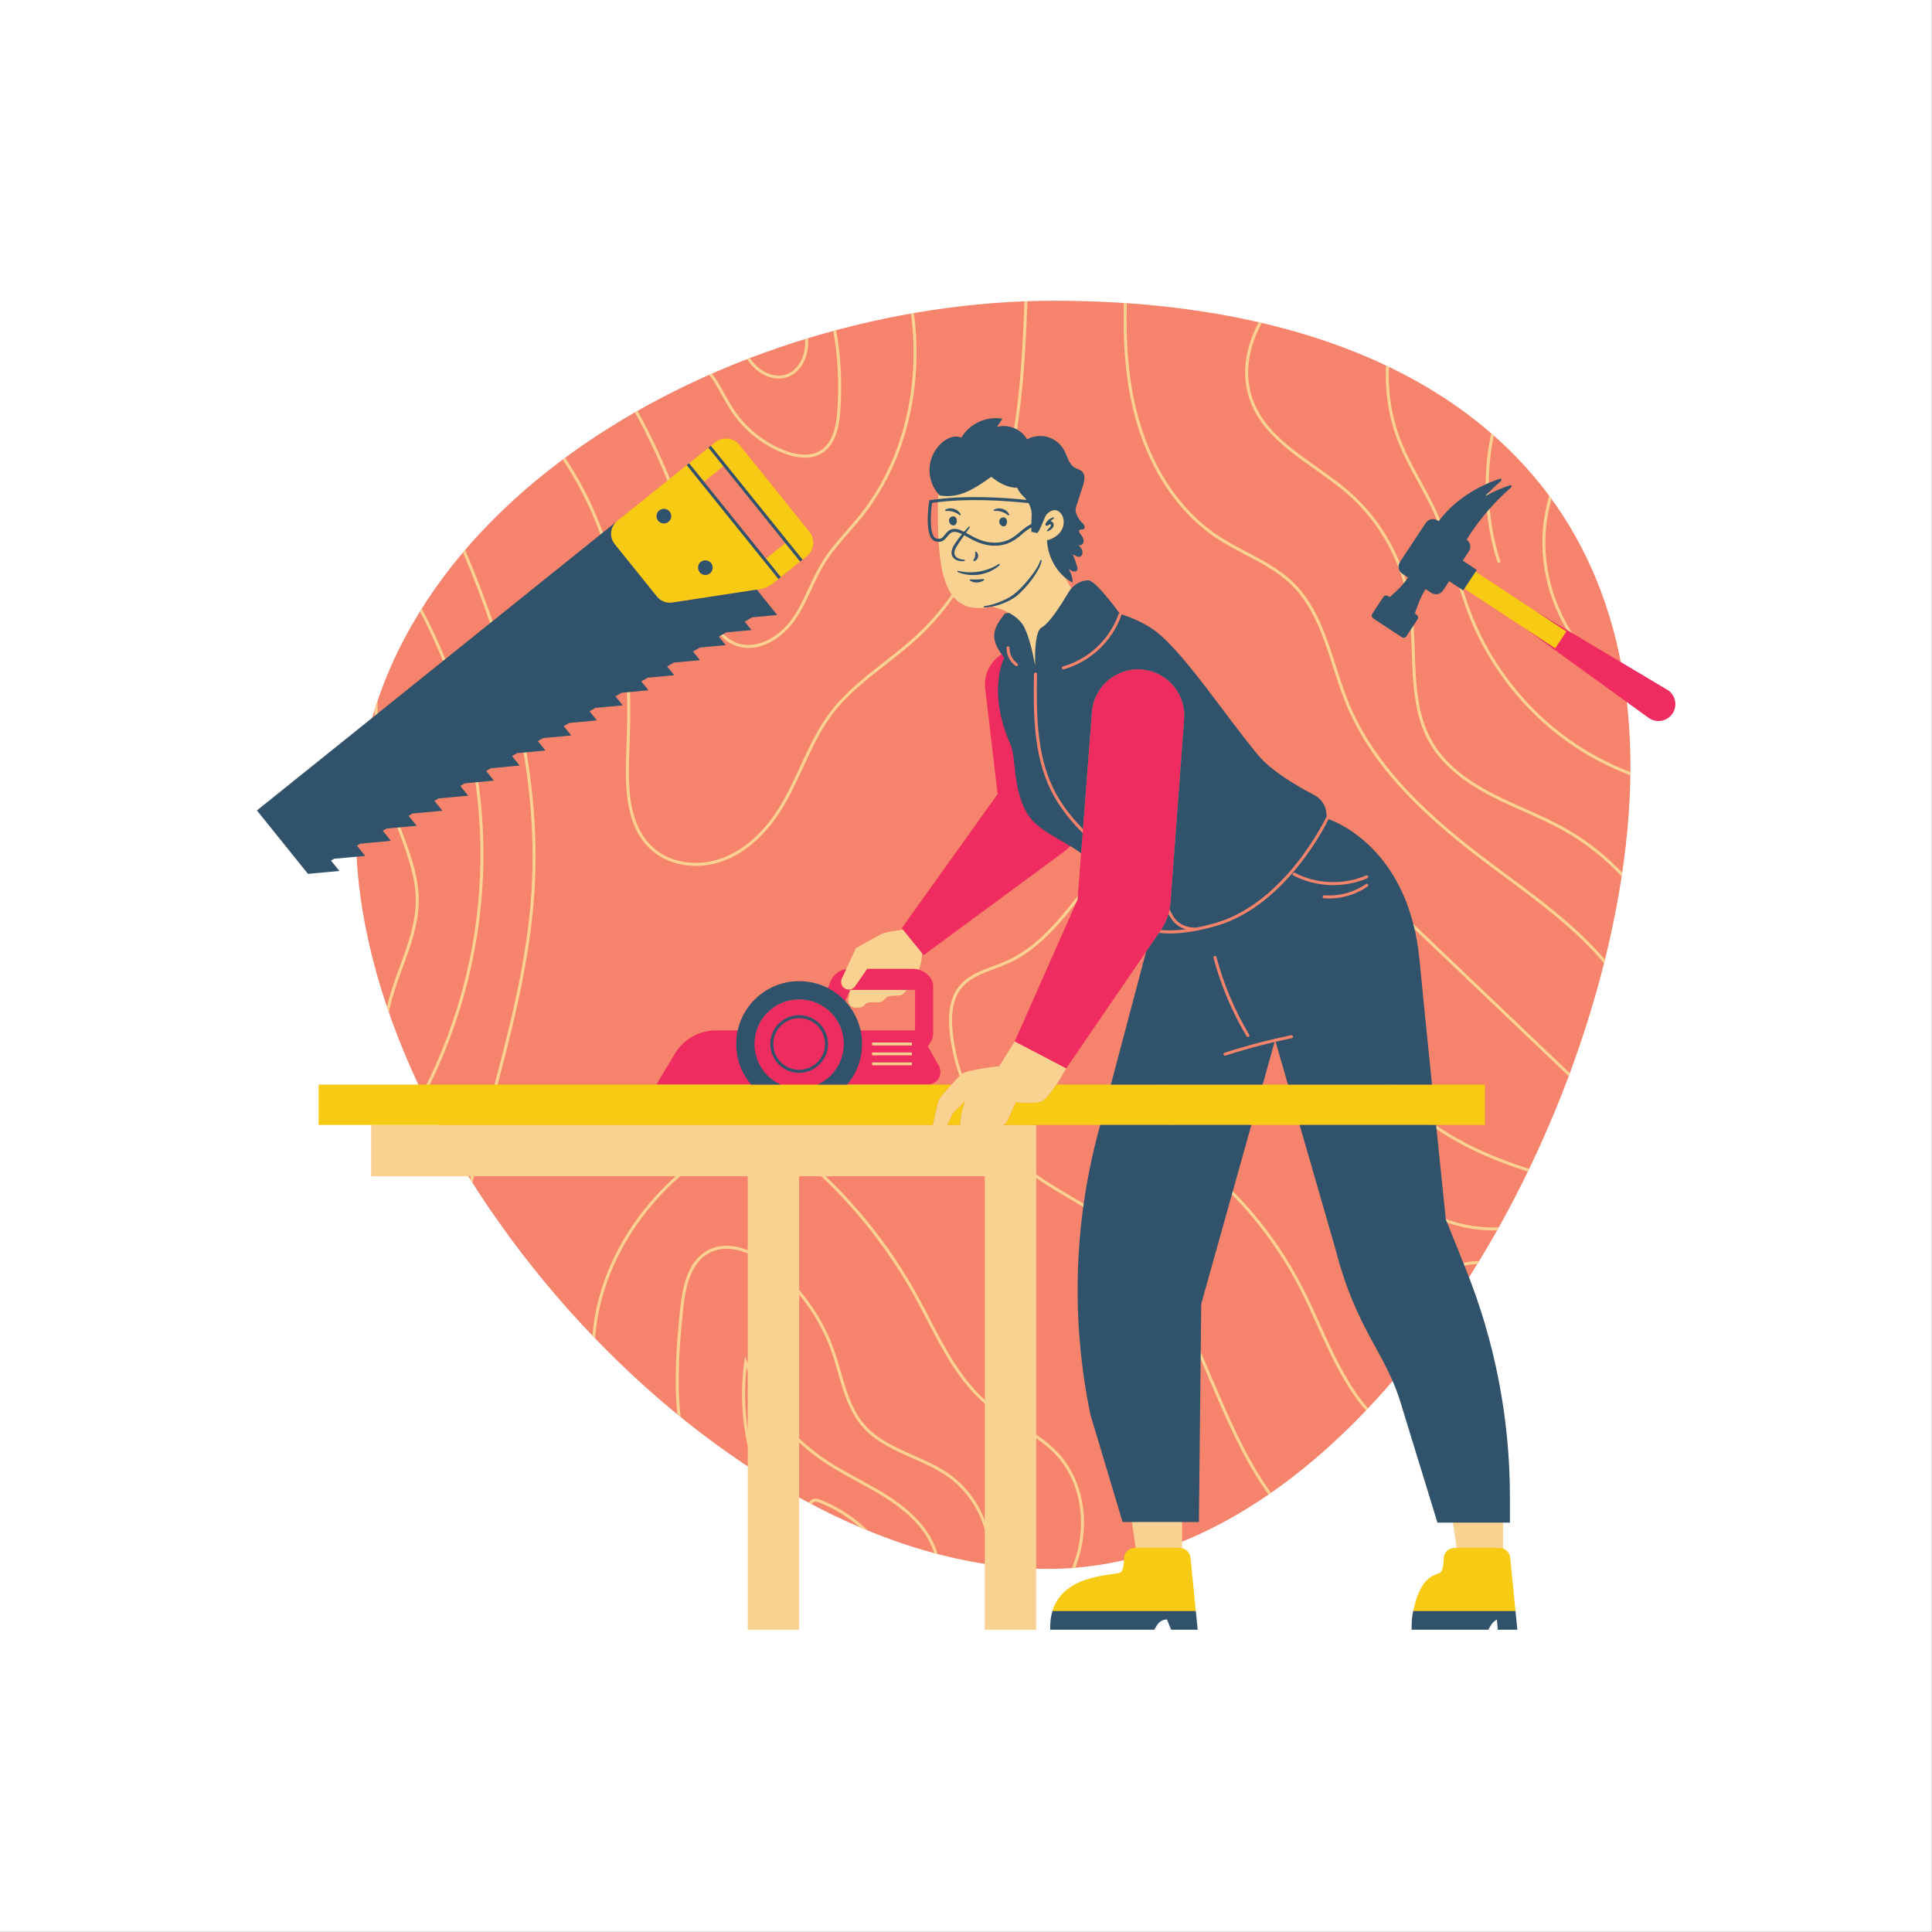 <?xml version="1.0" encoding="UTF-8" standalone="no"?>
<!DOCTYPE svg PUBLIC "-//W3C//DTD SVG 1.1//EN" "http://www.w3.org/Graphics/SVG/1.1/DTD/svg11.dtd">
<svg xmlns="http://www.w3.org/2000/svg" xmlns:xlink="http://www.w3.org/1999/xlink" version="1.1" width="1041.667pt" height="1041.667pt" viewBox="0 0 1041.667 1041.667">
<rect x="0" y="0" width="1041.667" height="1041.667" fill="#333333" stroke="none"/>
<g enable-background="new">
<clipPath id="cp0">
<path transform="matrix(.667,0,0,.667,0,0)" d="M 0 0 L 1562.5 0 L 1562.5 1562.5 L 0 1562.5 Z " fill-rule="evenodd"/>
</clipPath>
<g clip-path="url(#cp0)">
<path transform="matrix(2.083,0,0,2.083,0,0)" d="M 0 0 L 500 0 L 500 500 L 0 500 Z " fill="#ffffff"/>
</g>
<clipPath id="cp1">
<path transform="matrix(.667,0,0,.667,0,0)" d="M 0 0 L 1562.5 0 L 1562.5 1562.5 L 0 1562.5 Z " fill-rule="evenodd"/>
</clipPath>
<g clip-path="url(#cp1)">
<path transform="matrix(2.083,0,0,2.083,0,0)" d="M 0 0 L 500 0 L 500 500 L 0 500 Z " fill="#ffffff"/>
</g>
<clipPath id="cp2">
<path transform="matrix(.667,0,0,.667,0,0)" d="M 207.772 243.223 L 1354.647 243.223 L 1354.647 1318.223 L 207.772 1318.223 Z " fill-rule="evenodd"/>
</clipPath>
<g clip-path="url(#cp2)">
<path transform="matrix(1.624,0,0,1.622,138.522,162.149)" d="M 456.004 154.855 C 456.004 262.812 370.605 421.535 262.652 421.535 C 154.695 421.535 32.875 284.727 32.875 176.77 C 32.875 68.816 156.816 -.004 264.77 -.004 C 372.727 -.004 456.004 46.902 456.004 154.855 " fill="#f6836b"/>
</g>
<clipPath id="cp3">
<path transform="matrix(.667,0,0,.667,0,0)" d="M 297.895 243.223 L 1318.347 243.223 L 1318.347 1318.13 L 297.895 1318.13 Z " fill-rule="evenodd"/>
</clipPath>
<g clip-path="url(#cp3)">
<path transform="matrix(1.624,0,0,1.622,138.522,162.149)" d="M 217.453 253.156 L 204.207 253.156 L 204.207 254.156 L 217.453 254.156 L 217.453 253.156 Z M 217.453 249.859 L 204.207 249.859 L 204.207 250.859 L 217.453 250.859 L 217.453 249.859 Z M 217.453 246.566 L 204.207 246.566 L 204.207 247.566 L 217.453 247.566 L 217.453 246.566 Z M 352.984 340.316 C 351.012 335.953 348.973 331.441 346.723 327.133 C 340.676 315.535 332.934 304.957 323.711 295.684 C 322.188 294.156 320.605 292.641 319.07 291.176 C 315.078 287.355 310.953 283.41 307.633 278.922 C 302.379 271.816 300.094 264.23 301.191 257.555 C 302.395 250.27 307.496 244.492 311.562 240.934 C 315.066 237.867 318.926 235.387 322.941 233.574 C 322.809 233.27 322.672 232.965 322.539 232.66 C 318.43 234.512 314.48 237.047 310.902 240.18 C 306.715 243.848 301.457 249.812 300.207 257.391 C 299.062 264.336 301.414 272.191 306.828 279.516 C 310.199 284.074 314.359 288.051 318.379 291.898 C 319.906 293.359 321.488 294.871 323 296.391 C 332.152 305.59 339.836 316.09 345.836 327.594 C 348.07 331.879 350.105 336.379 352.074 340.73 C 355.879 349.141 359.812 357.844 365.375 365.406 C 366.23 366.57 367.176 367.742 368.199 368.902 C 368.43 368.66 368.66 368.418 368.891 368.172 C 367.91 367.059 367.004 365.934 366.184 364.816 C 360.68 357.332 356.77 348.684 352.984 340.316 Z M 374.016 257.07 C 372.496 254.906 371.086 252.586 369.723 250.344 C 366.805 245.539 363.785 240.57 359.5 236.781 C 353.129 231.145 343.852 228.348 334.684 229.305 C 330.922 229.695 327.129 230.707 323.457 232.262 C 323.59 232.566 323.727 232.871 323.859 233.176 C 327.438 231.66 331.129 230.68 334.789 230.297 C 343.68 229.371 352.672 232.074 358.836 237.527 C 363.008 241.219 365.988 246.121 368.867 250.859 C 370.238 253.117 371.656 255.453 373.195 257.645 C 379.992 267.336 389.926 275.469 402.715 281.824 C 408.965 284.934 415.453 287.395 421.945 289.484 C 422.094 289.184 422.238 288.879 422.383 288.574 C 415.891 286.488 409.402 284.031 403.16 280.93 C 390.523 274.648 380.715 266.621 374.016 257.07 Z M 219.805 222.379 C 220.426 220.684 220.828 218.809 220.785 216.82 L 219.441 215.16 C 219.441 215.156 219.453 215.152 219.453 215.152 L 214.551 209.098 C 214.551 209.098 208.992 209.684 207.496 210.434 C 206 211.18 198.859 215.211 198.859 215.211 L 194.164 225.352 C 193.578 226.621 194.113 228.133 195.379 228.746 C 196.012 229.059 196.719 229.074 197.348 228.855 C 197.363 228.852 197.379 228.844 197.395 228.84 C 197.531 228.785 197.66 228.727 197.789 228.652 C 197.816 228.637 197.844 228.621 197.871 228.605 C 197.984 228.531 198.094 228.453 198.191 228.363 C 198.223 228.336 198.254 228.312 198.285 228.285 C 198.406 228.172 198.52 228.043 198.617 227.902 C 198.617 227.898 198.621 227.898 198.621 227.895 L 202.629 222.098 L 217.875 222.098 C 218.547 222.098 219.191 222.195 219.805 222.379 Z M 208.41 232.199 L 208.473 232.117 C 208.879 231.535 209.531 231.168 210.238 231.125 L 213.215 230.945 C 213.801 230.91 214.348 230.66 214.754 230.238 C 215.039 229.941 215.406 229.539 215.812 229.059 L 197.008 229.059 L 196.781 229.551 L 196.391 232.34 C 196.191 233.742 197.281 234.992 198.699 234.992 L 199.875 234.992 C 200.594 234.992 201.273 234.66 201.715 234.094 C 202.156 233.527 202.836 233.195 203.559 233.195 L 206.504 233.195 C 207.262 233.195 207.977 232.824 208.41 232.199 Z M 367.918 192.25 C 367.566 192.391 367.211 192.527 366.852 192.652 C 367.316 193.059 367.785 193.465 368.246 193.871 C 368.465 193.77 368.727 193.828 368.867 194.031 C 368.961 194.164 368.969 194.324 368.922 194.469 C 372.965 198.062 376.875 201.789 380.738 205.48 L 435.512 257.762 C 435.637 257.422 435.766 257.082 435.891 256.742 L 381.43 204.758 C 377.027 200.555 372.566 196.301 367.918 192.25 Z M 367.062 191.516 C 362.145 187.281 357.004 183.293 351.488 179.859 C 351.309 180.137 351.133 180.414 350.945 180.699 C 356.254 184.004 361.215 187.828 365.969 191.895 C 366.336 191.773 366.703 191.648 367.062 191.516 Z M 241.645 291.035 L 188.84 291.035 C 200.965 302.66 211.211 316.004 219.32 330.742 C 220.723 333.289 222.094 335.934 223.422 338.496 C 228.418 348.137 233.586 358.082 241.645 365.277 L 241.645 291.035 Z M 241.645 366.605 C 233.066 359.242 227.711 348.938 222.535 338.953 C 221.211 336.402 219.84 333.762 218.445 331.223 C 210.211 316.262 199.738 302.766 187.348 291.035 L 180.02 291.035 L 180.02 328.812 C 185.129 334.773 189.164 341.695 191.723 349.059 C 192.512 351.32 193.188 353.684 193.844 355.973 C 195.648 362.266 197.516 368.77 201.797 373.664 C 206.012 378.484 211.801 381.055 217.934 383.777 C 222.137 385.645 226.48 387.57 230.227 390.285 C 235.391 394.031 239.383 399.383 241.645 405.363 L 241.645 366.605 Z M 229.238 273.973 L 233.422 273.973 L 233.84 270.16 L 234.652 267.293 L 234.973 266.16 L 234.215 266.922 L 231.172 269.961 L 229.238 273.973 Z M 162.953 355.715 C 162.82 355.41 162.68 355.109 162.547 354.805 C 161.781 361.637 161.938 368.539 162.953 375.312 L 162.953 355.715 Z M 335.426 394.492 C 335.836 395.094 336.266 395.672 336.688 396.258 C 336.414 396.445 336.141 396.637 335.863 396.824 C 335.441 396.238 335.012 395.66 334.602 395.059 C 327.098 384.102 321.789 371.664 316.66 359.637 C 315.121 356.035 313.531 352.309 311.906 348.684 C 305.43 334.211 296.902 317.941 282.805 306.977 C 278.582 303.695 273.875 300.926 269.324 298.242 C 265.781 296.156 262.148 293.996 258.707 291.594 L 258.707 376.879 C 261.504 378.797 264.176 380.906 266.441 383.457 C 273.117 390.957 275.941 402.016 273.988 413.039 C 273.508 415.762 272.742 418.473 271.719 421.152 C 271.352 421.184 270.984 421.215 270.613 421.242 C 271.703 418.477 272.508 415.676 273.008 412.867 C 274.902 402.141 272.172 391.395 265.695 384.121 C 263.648 381.82 261.242 379.875 258.707 378.098 L 258.707 441.762 L 241.645 441.762 L 241.645 408.578 C 239.746 401.637 235.461 395.312 229.641 391.098 C 225.977 388.441 221.684 386.535 217.527 384.691 C 211.566 382.047 205.402 379.309 201.043 374.324 C 196.613 369.258 194.719 362.645 192.883 356.25 C 192.23 353.977 191.559 351.621 190.777 349.387 C 188.391 342.504 184.691 336.012 180.02 330.352 L 180.02 378.156 C 182.859 380.836 185.914 383.289 189.164 385.449 C 192.57 387.711 196.23 389.703 199.77 391.633 C 202.395 393.062 205.105 394.539 207.707 396.121 C 215.273 400.723 220.27 405.355 223.438 410.699 C 224.562 412.598 225.41 414.582 225.992 416.594 C 225.617 416.492 225.242 416.387 224.867 416.285 C 224.312 414.559 223.551 412.848 222.578 411.207 C 219.496 406.012 214.605 401.488 207.188 396.977 C 204.609 395.406 201.906 393.934 199.293 392.512 C 195.734 390.57 192.051 388.566 188.609 386.281 C 185.574 384.266 182.703 381.996 180.02 379.527 L 180.02 441.762 L 162.953 441.762 L 162.953 380.812 C 160.938 371.637 160.512 362.117 161.797 352.77 L 162.059 350.863 L 162.758 352.656 C 162.82 352.816 162.891 352.977 162.953 353.137 L 162.953 316.672 C 159.004 315.059 154.258 314.258 150 316.617 C 143.863 320.027 142.246 328.078 141.477 335.504 C 140.328 346.59 139.422 358.445 140.574 370.059 C 140.609 370.406 140.664 370.738 140.703 371.082 C 140.328 370.777 139.953 370.477 139.582 370.168 C 139.582 370.164 139.578 370.16 139.578 370.156 C 138.418 358.457 139.328 346.539 140.484 335.402 C 141.281 327.719 142.977 319.375 149.516 315.746 C 153.965 313.273 158.855 314.004 162.953 315.602 L 162.953 291.035 L 140.508 291.035 C 127.836 302.18 118.746 316.266 114.582 331.508 C 113.371 335.93 112.625 340.43 112.281 344.93 C 111.973 344.613 111.664 344.301 111.359 343.98 C 111.734 339.707 112.469 335.441 113.617 331.242 C 117.742 316.156 126.621 302.184 138.996 291.035 L 72.059 291.035 C 71.891 291.746 71.715 292.453 71.547 293.164 C 71.297 292.77 71.039 292.379 70.793 291.984 C 70.867 291.668 70.949 291.352 71.023 291.035 L 37.906 291.035 L 37.906 273.973 L 75.328 273.973 C 76.031 271.289 76.734 268.621 77.438 265.977 C 83.418 243.477 89.602 220.215 91.133 196.668 C 93.77 156.102 82.355 116.66 68.414 83.668 C 68.656 83.383 68.902 83.102 69.145 82.82 C 83.223 116.016 94.793 155.789 92.133 196.734 C 90.594 220.375 84.398 243.688 78.406 266.234 C 77.723 268.793 77.043 271.379 76.359 273.973 L 224.375 273.973 C 224.414 273.785 224.453 273.598 224.496 273.41 C 224.508 273.363 224.516 273.316 224.527 273.27 C 224.562 273.109 224.598 272.949 224.633 272.785 C 224.66 272.656 224.688 272.527 224.719 272.398 C 224.746 272.273 224.773 272.148 224.801 272.02 C 224.855 271.766 224.914 271.512 224.969 271.258 C 224.977 271.223 224.984 271.184 224.992 271.148 C 225.047 270.914 225.098 270.684 225.148 270.453 C 225.164 270.395 225.176 270.336 225.191 270.277 C 225.238 270.062 225.289 269.848 225.336 269.637 C 225.348 269.586 225.359 269.535 225.371 269.484 C 225.43 269.23 225.484 268.984 225.543 268.746 C 225.551 268.719 225.555 268.691 225.562 268.664 C 225.609 268.457 225.656 268.262 225.703 268.07 C 225.719 268.012 225.73 267.953 225.746 267.895 C 225.785 267.727 225.824 267.566 225.863 267.414 C 225.875 267.367 225.887 267.32 225.898 267.277 C 225.945 267.086 225.992 266.902 226.035 266.734 C 226.039 266.723 226.043 266.715 226.047 266.699 C 226.086 266.551 226.121 266.414 226.156 266.293 C 226.168 266.254 226.18 266.223 226.188 266.188 C 226.215 266.094 226.242 266.008 226.266 265.934 C 226.273 265.906 226.281 265.875 226.293 265.848 C 226.32 265.758 226.352 265.68 226.371 265.629 C 226.375 265.629 226.375 265.625 226.375 265.625 C 226.41 265.543 226.473 265.438 226.551 265.316 C 226.578 265.273 226.613 265.227 226.645 265.18 C 226.707 265.09 226.773 264.996 226.852 264.891 C 226.895 264.828 226.945 264.766 226.992 264.699 C 227.074 264.594 227.164 264.48 227.258 264.359 C 227.312 264.289 227.367 264.223 227.426 264.148 C 227.535 264.016 227.648 263.875 227.77 263.73 C 227.824 263.664 227.879 263.602 227.934 263.535 C 228.086 263.352 228.246 263.16 228.414 262.969 C 228.441 262.934 228.469 262.902 228.496 262.871 C 229.129 262.137 229.84 261.348 230.539 260.578 C 230.547 260.574 230.551 260.566 230.559 260.559 C 230.574 260.539 230.594 260.523 230.609 260.504 C 231.227 259.832 231.828 259.188 232.371 258.625 C 232.43 258.566 232.488 258.504 232.547 258.445 C 232.633 258.355 232.715 258.27 232.797 258.188 C 232.875 258.105 232.949 258.031 233.023 257.953 C 233.09 257.891 233.152 257.824 233.215 257.766 C 233.227 257.75 233.242 257.734 233.258 257.719 C 231.688 253.164 230.59 248.461 230.055 243.699 C 229.254 236.641 230.25 231.473 233.102 227.898 C 235.949 224.324 240.328 222.695 244.566 221.117 C 245.984 220.59 247.453 220.047 248.828 219.438 C 259.27 214.816 266.586 205.441 273.66 196.379 C 280.258 187.922 287.082 179.18 296.508 174.062 C 309.469 167.027 326.973 167.516 343.332 175.363 C 345.848 176.57 348.273 177.91 350.637 179.344 C 350.461 179.621 350.281 179.898 350.094 180.188 C 347.766 178.773 345.375 177.453 342.902 176.266 C 326.828 168.555 309.664 168.059 296.984 174.941 C 287.742 179.957 280.984 188.617 274.449 196.992 C 267.297 206.152 259.902 215.629 249.234 220.352 C 247.832 220.973 246.348 221.523 244.914 222.059 C 240.805 223.586 236.559 225.168 233.883 228.523 C 231.207 231.879 230.277 236.805 231.047 243.586 C 231.562 248.129 232.586 252.625 234.055 256.98 C 236.07 255.566 246.441 254.426 246.441 254.426 L 250.145 248.508 L 251.59 246.199 L 268.707 255.16 C 268.707 255.16 266.863 258.496 264.785 261.516 C 264.781 261.523 264.777 261.531 264.773 261.535 C 264.559 261.848 264.344 262.152 264.129 262.453 C 264.117 262.469 264.105 262.48 264.098 262.496 C 263.887 262.785 263.672 263.07 263.465 263.344 C 263.449 263.363 263.434 263.383 263.418 263.402 C 263.211 263.668 263.004 263.926 262.801 264.168 C 262.785 264.188 262.77 264.207 262.754 264.227 C 262.551 264.465 262.352 264.691 262.156 264.898 C 262.141 264.914 262.125 264.93 262.109 264.945 C 261.914 265.148 261.723 265.34 261.539 265.504 C 261.527 265.512 261.516 265.52 261.504 265.531 C 261.316 265.695 261.137 265.84 260.965 265.953 C 260.957 265.961 260.949 265.961 260.941 265.969 C 260.77 266.082 260.598 266.172 260.441 266.227 C 259.441 266.578 258 266.691 256.59 266.699 C 254.238 266.715 251.973 266.426 251.973 266.426 L 248.957 272.992 C 248.926 273.062 248.871 273.121 248.832 273.188 C 248.785 273.258 248.75 273.336 248.695 273.398 C 248.68 273.414 248.66 273.426 248.645 273.441 C 248.551 273.539 248.449 273.633 248.336 273.707 C 248.32 273.715 248.305 273.719 248.293 273.727 C 248.172 273.801 248.043 273.863 247.906 273.902 C 247.879 273.91 247.848 273.91 247.82 273.914 C 247.695 273.945 247.566 273.973 247.43 273.973 L 258.707 273.973 L 258.707 290.367 C 262.285 292.91 266.105 295.188 269.832 297.383 C 274.41 300.078 279.145 302.867 283.418 306.188 C 297.691 317.285 306.289 333.691 312.82 348.273 C 314.449 351.906 316.039 355.637 317.578 359.246 C 322.691 371.227 327.977 383.617 335.426 394.492 Z M 291.898 415.52 L 307.164 415.52 L 307.164 400.559 L 290.301 404.762 L 291.898 415.52 Z M 398.457 415.52 L 413.723 415.52 L 413.723 400.559 L 396.855 404.762 L 398.457 415.52 Z M 412.898 86.898 C 408.508 73.41 407.801 58.742 410.633 44.824 C 410.348 44.57 410.062 44.316 409.773 44.066 C 406.773 58.32 407.445 73.379 411.949 87.207 L 412.898 86.898 Z M 122.699 148.285 C 122.23 160.008 121.648 174.59 131.262 182.844 C 135.105 186.141 140.262 187.859 145.672 187.859 C 148.887 187.859 152.191 187.254 155.363 186.012 C 164.297 182.512 170.402 175.078 173.949 169.457 C 176.812 164.918 179.102 159.961 181.312 155.16 C 184.137 149.035 187.055 142.703 191.18 137.281 C 196.039 130.891 202.52 125.824 208.785 120.926 C 212.449 118.059 216.238 115.098 219.688 111.887 C 223.914 107.953 227.797 103.469 231.32 98.5 C 232.895 100.379 234.941 101.625 237.605 101.992 C 239.789 102.297 241.938 102.152 244.004 101.652 C 244.855 101.844 246.805 102.344 248.867 103.332 C 251.094 104.398 258.656 124.395 258.852 123.797 C 260.961 117.309 273.949 101.289 270.328 95.434 C 267.219 90.398 263.961 84.465 263.426 79.258 C 265.605 78.41 267.238 76.742 267.734 74.777 C 268.238 72.781 268.184 70.559 266.125 69.797 C 269.02 62.457 270.699 56.016 262.949 54.414 C 258.715 53.539 255.441 53.047 250.59 52.281 C 254.211 35.133 255.203 17.48 255.809 .164 C 255.473 .176 255.141 .18 254.805 .191 C 254.203 17.465 253.211 35.059 249.602 52.121 C 248.09 51.883 246.43 51.617 244.539 51.305 C 234.875 49.703 226.066 57.141 226.062 66.938 C 226.059 78.422 226.066 91.133 230.684 97.676 C 227.152 102.684 223.254 107.203 219.008 111.152 C 215.586 114.336 211.816 117.285 208.168 120.137 C 201.852 125.074 195.32 130.184 190.383 136.676 C 186.195 142.184 183.25 148.57 180.402 154.742 C 178.207 159.512 175.934 164.441 173.102 168.926 C 169.637 174.418 163.68 181.68 154.996 185.078 C 146.824 188.281 137.766 187.105 131.914 182.082 C 122.664 174.145 123.238 159.828 123.699 148.328 C 124.738 122.281 122.566 101.527 116.863 83.016 C 113.383 71.723 108.434 61.312 102.309 52.223 C 102.039 52.422 101.773 52.621 101.504 52.82 C 107.562 61.82 112.461 72.125 115.906 83.309 C 121.578 101.711 123.734 122.359 122.699 148.285 Z M 453.766 125.551 C 453.707 125.199 453.645 124.855 453.586 124.512 C 447.379 123.254 442.301 117.789 440.594 115.754 C 432.156 105.672 427.484 92.352 427.777 79.207 C 427.879 74.711 428.574 70.223 429.781 65.871 C 429.531 65.527 429.289 65.176 429.035 64.836 C 427.664 69.504 426.887 74.34 426.777 79.184 C 426.48 92.566 431.234 106.129 439.828 116.395 C 441.633 118.551 447.066 124.367 453.766 125.551 Z M 435.898 145.969 C 421.637 135.875 410.191 121.391 403.664 105.184 C 401.59 100.023 399.953 94.586 398.367 89.328 C 396.461 82.977 394.48 76.41 391.707 70.254 C 390.105 66.695 388.211 63.219 386.379 59.855 C 384.027 55.535 381.59 51.066 379.777 46.426 C 376.75 38.668 375.449 30.301 375.859 22.016 C 375.531 21.855 375.203 21.703 374.875 21.551 C 374.395 30.109 375.715 38.77 378.848 46.785 C 380.684 51.488 383.133 55.984 385.504 60.336 C 387.324 63.684 389.211 67.145 390.797 70.664 C 393.543 76.762 395.512 83.297 397.41 89.617 C 399 94.895 400.645 100.352 402.738 105.559 C 409.336 121.941 420.906 136.582 435.32 146.785 C 441.672 151.277 448.652 154.965 455.98 157.746 C 455.988 157.391 455.988 157.035 455.992 156.684 C 448.867 153.941 442.082 150.344 435.898 145.969 Z M 415.211 191.004 C 413.09 189.426 410.969 187.852 408.867 186.266 C 391.156 172.902 371.809 156.227 362.578 133.863 C 360.926 129.859 359.555 125.586 358.227 121.449 C 355.016 111.441 351.695 101.09 344.129 93.695 C 339.668 89.336 334.066 86.383 328.652 83.523 C 325.434 81.824 322.105 80.07 319.059 78.039 C 305.906 69.277 296.23 54.234 291.82 35.676 C 289.078 24.141 288.492 12.348 288.809 .812 C 288.477 .789 288.141 .77 287.809 .75 C 287.488 12.371 288.078 24.258 290.848 35.906 C 295.316 54.711 305.141 69.973 318.504 78.871 C 321.594 80.93 324.945 82.695 328.184 84.406 C 333.535 87.23 339.07 90.152 343.426 94.41 C 350.816 101.633 354.102 111.863 357.273 121.754 C 358.609 125.91 359.984 130.203 361.652 134.242 C 370.977 156.832 390.445 173.617 408.266 187.062 C 410.367 188.652 412.492 190.227 414.617 191.805 C 426.109 200.34 437.973 209.16 447.242 220.227 C 447.344 219.824 447.441 219.426 447.543 219.023 C 438.27 208.129 426.559 199.43 415.211 191.004 Z M 157.66 36.961 C 161.746 43.012 167.727 47.84 174.5 50.555 C 176.605 51.402 179.242 52.16 181.898 52.16 C 183.828 52.16 185.766 51.762 187.52 50.699 C 192.352 47.77 193.355 41.32 193.691 36.727 C 194.352 27.664 193.887 18.645 192.32 9.777 C 191.996 9.863 191.676 9.957 191.352 10.047 C 192.891 18.801 193.344 27.703 192.695 36.656 C 192.375 41.027 191.438 47.152 187 49.844 C 183.188 52.156 178.297 51.004 174.871 49.629 C 168.281 46.984 162.465 42.285 158.492 36.402 C 157.316 34.66 156.266 32.766 155.246 30.938 C 153.98 28.66 152.684 26.336 151.109 24.219 C 150.793 24.355 150.48 24.492 150.164 24.633 C 151.766 26.75 153.09 29.109 154.371 31.422 C 155.398 33.27 156.461 35.184 157.66 36.961 Z M 434.629 175.473 C 430.195 172.961 425.477 170.852 420.91 168.812 C 417.422 167.258 413.812 165.648 410.371 163.871 C 400.773 158.922 394.238 153.352 390.395 146.848 C 385.117 137.926 384.762 127.164 384.418 116.758 C 384.238 111.367 384.055 105.797 383.203 100.473 C 380.949 86.367 373.484 72.891 362.727 63.492 C 359.34 60.535 355.523 57.832 351.832 55.219 C 343.266 49.152 334.406 42.879 330.762 33.188 C 327.5 24.504 329.316 15.289 333.605 7.383 C 333.273 7.305 332.938 7.223 332.605 7.148 C 328.285 15.234 326.484 24.645 329.828 33.539 C 333.578 43.516 342.562 49.879 351.254 56.035 C 354.926 58.637 358.723 61.324 362.07 64.246 C 372.652 73.492 379.996 86.754 382.219 100.629 C 383.059 105.891 383.242 111.43 383.418 116.789 C 383.766 127.32 384.125 138.215 389.531 147.355 C 393.477 154.027 400.145 159.723 409.91 164.762 C 413.379 166.551 417 168.164 420.504 169.727 C 425.047 171.758 429.746 173.852 434.137 176.344 C 441.195 180.348 447.594 185.441 453.09 191.383 C 453.152 190.965 453.215 190.547 453.273 190.125 C 447.836 184.359 441.551 179.398 434.629 175.473 Z M 147.133 95.156 C 147.914 98.797 148.719 102.559 150.34 105.988 C 152.41 110.387 155.582 113.508 159.262 114.777 C 160.57 115.227 161.895 115.434 163.211 115.434 C 169.18 115.434 174.984 111.199 178.359 106.496 C 180.73 103.191 182.469 99.453 184.148 95.836 C 185.473 92.98 186.848 90.027 188.52 87.324 C 190.809 83.617 193.738 80.262 196.57 77.012 C 198.098 75.258 199.676 73.445 201.148 71.594 C 214.672 54.539 220.977 30.953 218.453 6.875 C 218.359 5.949 218.246 5.023 218.129 4.098 C 217.797 4.152 217.469 4.215 217.141 4.273 C 217.258 5.176 217.367 6.078 217.461 6.98 C 219.957 30.801 213.727 54.121 200.363 70.973 C 198.906 72.809 197.336 74.609 195.816 76.352 C 192.957 79.633 190 83.023 187.668 86.801 C 185.965 89.555 184.578 92.531 183.238 95.414 C 181.578 98.988 179.863 102.684 177.547 105.914 C 173.637 111.359 166.348 116.16 159.59 113.828 C 154.969 112.238 152.379 107.965 151.242 105.562 C 149.676 102.234 148.879 98.531 148.109 94.945 L 147.844 93.715 C 143.539 73.91 136.211 54.484 126.363 36.609 C 126.074 36.773 125.781 36.938 125.492 37.102 C 135.289 54.891 142.586 74.223 146.867 93.926 L 147.133 95.156 Z M 47.254 176.859 C 49.957 184.141 52.754 191.668 52.73 199.438 C 52.707 206.973 50.023 214.281 47.43 221.348 C 45.836 225.695 44.215 230.145 43.172 234.703 C 43.379 235.309 43.598 235.914 43.809 236.52 C 44.793 231.465 46.598 226.52 48.371 221.691 C 50.992 214.543 53.707 207.152 53.73 199.441 C 53.754 191.488 50.926 183.875 48.191 176.512 C 47.41 174.406 46.602 172.23 45.875 170.086 C 41.859 158.219 39.922 145.586 40.062 132.992 C 39.719 134.008 39.398 135.031 39.078 136.055 C 39.258 147.738 41.203 159.398 44.926 170.406 C 45.656 172.562 46.469 174.746 47.254 176.859 Z M 358.383 278.148 C 360.852 277.984 362.785 280.242 364.543 282.566 C 372.094 292.555 380.621 299.859 389.879 304.277 C 396.957 307.656 404.531 309.25 411.75 309.008 C 411.941 308.668 412.133 308.328 412.324 307.988 C 405.086 308.34 397.441 306.781 390.309 303.375 C 381.195 299.027 372.797 291.82 365.34 281.961 C 363.918 280.086 361.555 276.938 358.316 277.148 C 355.289 277.348 353.371 280.426 353.332 283.168 C 353.289 286.098 354.859 288.703 356.234 290.648 C 359.211 294.867 363.035 298.539 366.734 302.09 C 372.012 307.16 377.473 312.402 380.289 319.164 C 381.949 323.148 382.625 327.539 383.277 331.785 C 383.504 333.262 383.73 334.734 383.996 336.191 C 384.539 339.184 385.422 342.996 387.219 346.508 C 387.445 346.211 387.672 345.914 387.895 345.617 C 386.301 342.336 385.488 338.809 384.98 336.016 C 384.719 334.562 384.492 333.102 384.266 331.637 C 383.605 327.328 382.922 322.879 381.211 318.777 C 378.316 311.824 372.777 306.508 367.426 301.367 C 363.762 297.852 359.973 294.211 357.051 290.07 C 355.766 288.254 354.293 285.824 354.332 283.184 C 354.363 280.875 356 278.305 358.383 278.148 Z M 173.293 25.879 C 174.207 25.879 175.105 25.742 175.953 25.465 C 180.172 24.09 182.488 19.578 182.914 15.723 C 183.035 14.633 183.039 13.535 182.965 12.445 C 182.637 12.547 182.312 12.652 181.984 12.754 C 182.035 13.711 182.027 14.664 181.922 15.613 C 181.531 19.152 179.438 23.277 175.645 24.516 C 172.449 25.559 168.492 24.32 165.562 21.359 C 164.859 20.648 164.234 19.875 163.664 19.062 C 163.348 19.184 163.027 19.305 162.711 19.426 C 163.352 20.359 164.051 21.254 164.852 22.062 C 167.281 24.516 170.383 25.879 173.293 25.879 Z M 54.914 263.301 C 55.094 263.672 55.27 264.047 55.453 264.418 C 68.109 240.199 74.926 213.227 75.203 185.828 C 75.496 156.738 68.418 127.977 54.727 102.352 C 54.523 102.672 54.312 102.992 54.113 103.312 C 67.551 128.668 74.492 157.086 74.203 185.82 C 73.93 212.812 67.277 239.391 54.914 263.301 Z M 398.184 321.711 C 400.211 320.781 402.551 320.289 405.16 320.23 C 405.367 319.895 405.57 319.562 405.773 319.227 C 402.77 319.219 400.082 319.738 397.77 320.805 C 394.215 322.434 391.598 325.406 390.766 328.754 C 389.969 331.965 390.773 335.605 392.922 338.766 C 393.129 338.469 393.34 338.176 393.547 337.879 C 391.719 335.031 391.035 331.82 391.738 328.992 C 392.496 325.938 394.906 323.219 398.184 321.711 Z M 187.219 398.625 C 193.043 400.926 198.387 404.441 202.887 408.812 C 201.984 408.441 201.078 408.066 200.176 407.684 C 196.219 404.258 191.711 401.477 186.852 399.559 C 186.207 399.305 185.531 399.074 184.965 399.266 C 184.59 399.391 184.344 399.68 184.18 400.047 C 183.883 399.891 183.582 399.73 183.281 399.57 C 183.551 398.992 183.988 398.539 184.645 398.316 C 185.531 398.016 186.438 398.32 187.219 398.625 " fill="#f9d291"/>
</g>
<clipPath id="cp4">
<path transform="matrix(.667,0,0,.667,0,0)" d="M 529.263 493.846 L 1354.647 493.846 L 1354.647 880.729 L 529.263 880.729 Z " fill-rule="evenodd"/>
</clipPath>
<g clip-path="url(#cp4)">
<path transform="matrix(1.624,0,0,1.622,138.522,162.149)" d="M 470.922 134.199 C 470.883 136.371 469.594 138.324 467.617 139.215 C 465.863 140.008 463.828 139.844 462.223 138.785 L 421.352 109.168 L 425.059 103.543 L 468.398 129.41 C 470.004 130.469 470.957 132.277 470.922 134.199 Z M 307.844 139.039 L 303.301 200.184 C 303.031 203.695 301.77 207.055 299.656 209.875 L 268.707 255.16 L 251.59 246.199 L 272.461 199.043 L 277.207 136.734 C 277.953 126.969 287.523 120.383 296.91 123.18 C 303.828 125.238 308.379 131.84 307.844 139.039 Z M 245.91 163.988 L 241.793 128.961 C 241.156 123.562 244.109 119.031 248.32 116.934 C 248.32 116.934 249.688 139.551 256.156 156.672 C 261.07 169.672 272.477 178.699 272.477 178.699 C 271.156 180.395 269.602 181.922 267.832 183.227 L 221.359 217.527 L 214.086 208.547 L 245.91 163.988 Z M 217.453 247.566 L 204.207 247.566 L 204.207 246.566 L 217.453 246.566 L 217.453 247.566 Z M 217.453 250.859 L 204.207 250.859 L 204.207 249.859 L 217.453 249.859 L 217.453 250.859 Z M 217.453 254.156 L 204.207 254.156 L 204.207 253.156 L 217.453 253.156 L 217.453 254.156 Z M 222.727 247.82 L 223.629 246.492 C 224.199 245.648 224.508 244.652 224.508 243.633 L 224.508 227.727 C 224.508 225.066 221.535 222.098 217.875 222.098 L 202.629 222.098 L 198.621 227.895 C 197.898 228.941 196.52 229.305 195.379 228.746 C 194.113 228.133 193.578 226.621 194.164 225.352 L 195.641 222.168 C 193.324 222.504 191.324 224.039 190.434 226.254 L 189.105 229.559 L 194.809 233.859 L 197.008 229.059 L 218.508 229.059 L 218.508 242.207 L 218.285 242.559 L 194.137 242.559 C 192.23 236.578 186.633 232.242 180.02 232.242 C 173.402 232.242 167.805 236.578 165.898 242.559 L 152.316 242.559 C 146.785 242.559 141.664 245.461 138.816 250.203 L 132.605 260.559 L 173.906 260.559 C 175.773 261.406 177.836 261.891 180.02 261.891 C 182.199 261.891 184.262 261.406 186.129 260.559 L 222.672 260.559 C 225.906 260.559 227.941 257.078 226.355 254.258 L 222.727 247.82 " fill="#ef2c5f"/>
</g>
<clipPath id="cp5">
<path transform="matrix(.667,0,0,.667,0,0)" d="M 207.772 243.223 L 1354.647 243.223 L 1354.647 1318.223 L 207.772 1318.223 Z " fill-rule="evenodd"/>
</clipPath>
<g clip-path="url(#cp5)">
<path transform="matrix(1.624,0,0,1.622,138.522,162.149)" d="M 407.688 260.559 L 265.43 260.559 C 263.727 263.145 261.738 265.773 260.441 266.227 C 257.773 267.16 251.973 266.426 251.973 266.426 L 248.957 272.992 C 248.684 273.59 248.086 273.973 247.43 273.973 L 407.688 273.973 L 407.688 260.559 Z M 20.484 260.559 L 20.484 273.973 L 224.375 273.973 C 225.109 270.574 226.062 266.328 226.371 265.629 C 226.684 264.926 228.652 262.637 230.559 260.559 L 20.484 260.559 Z M 229.238 273.973 L 233.422 273.973 L 233.84 270.16 L 234.973 266.16 L 231.172 269.961 L 229.238 273.973 Z M 404.59 90.059 L 400.887 95.684 L 431.039 115.551 L 434.742 109.926 L 404.59 90.059 Z M 133.219 73.125 C 134.059 74.168 135.59 74.336 136.633 73.492 C 137.68 72.652 137.844 71.125 137.004 70.082 C 136.164 69.035 134.637 68.871 133.59 69.711 C 132.547 70.551 132.379 72.078 133.219 73.125 Z M 146.984 90.242 C 147.824 91.285 149.355 91.453 150.398 90.613 C 151.445 89.773 151.609 88.242 150.77 87.199 C 149.93 86.152 148.402 85.988 147.355 86.828 C 146.312 87.668 146.145 89.195 146.984 90.242 Z M 118.77 80.895 C 116.887 78.555 117.258 75.133 119.598 73.246 L 119.719 73.152 L 152.117 47.098 C 154.605 45.098 158.242 45.488 160.246 47.977 L 183.43 76.809 C 185.43 79.297 185.035 82.934 182.547 84.934 L 173.926 91.867 L 169 85.738 L 175.43 80.57 L 180.355 86.695 L 181.137 86.07 L 150.703 48.23 L 149.926 48.859 L 154.852 54.984 L 148.426 60.152 L 143.496 54.027 L 142.719 54.656 L 173.148 92.492 L 171.332 93.953 C 170.062 94.977 168.547 95.641 166.938 95.887 L 165.965 96.035 L 137.875 100.328 C 135.957 100.621 134.027 99.871 132.812 98.359 L 118.77 80.895 Z M 306.332 414.559 L 291.434 414.559 C 289.512 414.559 287.922 416.09 287.887 418.008 C 287.852 419.797 287.641 421.77 286.93 422.559 C 285.664 423.969 267.961 422.598 264.105 435.559 L 283.605 438.246 C 287.52 438.785 291.488 438.746 295.391 438.133 L 311.715 435.559 L 309.957 417.844 C 309.773 415.98 308.207 414.559 306.332 414.559 Z M 416.094 417.844 L 417.848 435.559 L 408.07 437.191 C 400.645 438.43 393.066 438.434 385.641 437.199 L 383.871 435.559 C 386.652 422.598 391.801 423.969 393.062 422.559 C 393.777 421.77 393.988 419.797 394.02 418.008 C 394.055 416.09 395.648 414.559 397.57 414.559 L 412.469 414.559 C 414.34 414.559 415.906 415.98 416.094 417.844 " fill="#f7ca13"/>
</g>
<clipPath id="cp6">
<path transform="matrix(.667,0,0,.667,0,0)" d="M 207.784 338.119 L 1228.235 338.119 L 1228.235 1318.13 L 207.784 1318.13 Z " fill-rule="evenodd"/>
</clipPath>
<g clip-path="url(#cp6)">
<path transform="matrix(1.624,0,0,1.622,138.522,162.149)" d="M 368.867 194.031 C 368.711 193.805 368.398 193.746 368.172 193.902 C 364.141 196.684 359.234 198.004 354.348 197.625 C 354.066 197.602 353.832 197.809 353.812 198.086 C 353.789 198.359 353.996 198.602 354.27 198.621 C 354.844 198.664 355.418 198.688 355.992 198.688 C 360.523 198.688 364.992 197.309 368.738 194.727 C 368.965 194.57 369.023 194.258 368.867 194.031 Z M 344.117 191.035 C 348.156 193.176 352.773 194.254 357.387 194.254 C 361.258 194.254 365.129 193.492 368.645 191.957 C 368.895 191.848 369.012 191.551 368.902 191.301 C 368.789 191.047 368.496 190.93 368.242 191.039 C 360.816 194.285 351.75 193.945 344.586 190.152 C 344.34 190.023 344.039 190.117 343.91 190.359 C 343.781 190.605 343.871 190.906 344.117 191.035 Z M 329.418 243.977 C 324.629 235.91 320.969 227.223 318.547 218.16 C 318.477 217.891 318.199 217.734 317.934 217.805 C 317.668 217.875 317.508 218.148 317.578 218.418 C 320.027 227.57 323.719 236.34 328.559 244.488 C 328.652 244.645 328.816 244.73 328.988 244.73 C 329.074 244.73 329.164 244.711 329.242 244.66 C 329.48 244.52 329.559 244.215 329.418 243.977 Z M 390.121 260.559 L 342.309 260.559 L 338.199 246.312 C 339.996 245.895 341.797 245.496 343.598 245.129 C 343.867 245.074 344.039 244.809 343.984 244.539 C 343.93 244.27 343.664 244.094 343.395 244.148 C 335.934 245.676 328.477 247.637 321.227 249.977 C 320.965 250.062 320.82 250.344 320.906 250.609 C 320.977 250.82 321.172 250.953 321.383 250.953 C 321.434 250.953 321.484 250.945 321.535 250.93 C 326.891 249.199 332.363 247.68 337.863 246.391 L 333.898 260.559 L 283.512 260.559 L 295.195 216.406 L 299.5 210.109 C 300.43 210.23 301.617 210.324 303.086 210.324 C 306.633 210.324 311.777 209.773 318.672 207.754 C 342.191 200.855 355.629 172.656 355.758 172.371 C 355.77 172.355 355.766 172.336 355.773 172.316 C 359.305 173.574 382.523 183.148 385.973 219.051 C 386.902 228.73 388.523 244.855 390.121 260.559 Z M 252.461 120.566 C 250.824 119.379 249.836 117.391 249.875 115.371 C 249.883 115.094 249.66 114.867 249.387 114.859 C 249.105 114.855 248.883 115.074 248.875 115.352 C 248.828 117.691 249.977 120 251.871 121.375 C 251.961 121.438 252.066 121.469 252.164 121.469 C 252.32 121.469 252.473 121.398 252.57 121.266 C 252.734 121.039 252.684 120.727 252.461 120.566 Z M 273.633 183.66 C 267.332 178.98 259.289 176.48 255.641 170.293 C 250.852 162.172 252.137 151.84 250.176 147.496 C 246.133 138.562 244.316 127.629 248.09 118.602 C 247.953 118.426 247.824 118.254 247.699 118.098 C 246.074 116.043 244.633 113.605 244.785 110.988 C 244.941 108.348 246.68 106.094 248.316 104.02 C 248.785 103.914 249.164 103.828 249.633 103.723 C 251.621 104.781 253.602 106.305 254.711 108.441 C 255.637 110.234 256.422 112.707 257.059 115.211 C 257.062 115.23 257.066 115.246 257.07 115.266 C 257.188 115.719 257.297 116.172 257.402 116.621 C 257.434 116.762 257.465 116.898 257.496 117.035 C 257.57 117.348 257.637 117.652 257.703 117.961 C 257.766 118.246 257.824 118.531 257.883 118.812 C 257.91 118.949 257.938 119.078 257.965 119.215 C 258.117 119.965 258.258 120.695 258.379 121.359 C 258.379 121.348 258.379 121.336 258.379 121.32 C 258.371 121.047 258.363 120.77 258.355 120.488 C 258.355 120.434 258.355 120.383 258.355 120.332 C 258.348 120.07 258.348 119.805 258.344 119.539 C 258.344 119.484 258.344 119.43 258.344 119.379 C 258.34 118.746 258.344 118.105 258.359 117.461 C 258.359 117.406 258.359 117.348 258.363 117.289 C 258.367 117.039 258.379 116.785 258.387 116.535 C 258.391 116.445 258.395 116.352 258.398 116.262 C 258.41 116.035 258.422 115.816 258.438 115.598 C 258.441 115.504 258.445 115.41 258.453 115.32 C 258.469 115.07 258.488 114.828 258.512 114.59 C 258.516 114.531 258.52 114.477 258.523 114.418 C 258.551 114.121 258.582 113.836 258.617 113.551 C 258.625 113.488 258.633 113.43 258.641 113.367 C 258.672 113.152 258.699 112.938 258.734 112.73 C 258.746 112.641 258.762 112.555 258.777 112.465 C 258.809 112.289 258.844 112.113 258.879 111.945 C 258.895 111.859 258.914 111.77 258.934 111.684 C 258.969 111.512 259.012 111.344 259.055 111.18 C 259.074 111.113 259.09 111.043 259.109 110.977 C 259.172 110.758 259.238 110.543 259.312 110.348 C 259.324 110.312 259.34 110.281 259.352 110.246 C 259.414 110.09 259.48 109.934 259.547 109.793 C 259.578 109.734 259.605 109.68 259.637 109.625 C 259.695 109.516 259.758 109.41 259.82 109.316 C 259.855 109.262 259.891 109.215 259.926 109.164 C 259.992 109.074 260.066 108.992 260.141 108.918 C 260.172 108.883 260.207 108.844 260.242 108.809 C 260.352 108.711 260.469 108.625 260.59 108.562 L 260.594 108.559 C 260.727 108.492 260.867 108.402 261.012 108.301 C 261.051 108.273 261.09 108.246 261.129 108.219 C 261.246 108.129 261.367 108.035 261.492 107.93 C 261.523 107.906 261.551 107.883 261.586 107.852 C 261.906 107.57 262.25 107.23 262.602 106.848 C 262.613 106.836 262.625 106.82 262.637 106.809 C 263.371 106.004 264.148 105.016 264.922 103.945 L 264.926 103.945 C 266.648 101.566 268.352 98.801 269.492 96.875 C 270.77 94.711 272.969 93.184 275.469 92.961 C 275.648 92.941 275.828 92.934 276.008 92.93 C 278.316 92.902 285.367 102.473 286.422 103.922 C 286.25 103.953 286.094 104.066 286.031 104.246 C 283.129 112.543 276.066 119.18 267.605 121.559 C 267.34 121.633 267.184 121.91 267.258 122.176 C 267.32 122.395 267.52 122.539 267.738 122.539 C 267.785 122.539 267.828 122.531 267.875 122.52 C 276.648 120.055 283.969 113.176 286.977 104.574 C 287.016 104.461 287.004 104.348 286.969 104.242 C 290.066 105.191 293.328 106.598 296.629 108.648 C 306.41 114.73 320.684 136.957 332.441 151.094 C 336.66 156.168 344.832 161.062 351.039 164.32 C 353.891 165.812 355.328 168.789 355.086 171.723 C 354.988 171.77 354.902 171.844 354.855 171.949 C 354.723 172.227 341.48 200.023 318.391 206.793 C 315.973 207.504 313.793 208.012 311.805 208.391 C 305.996 208.355 304.305 205.062 303 202.328 C 303.137 201.621 303.246 200.906 303.301 200.184 L 307.844 139.039 C 308.379 131.84 303.828 125.238 296.91 123.18 C 287.523 120.383 277.953 126.969 277.207 136.734 L 274.246 175.617 C 270.398 171.664 267.016 167.355 264.562 162.426 C 258.645 150.535 258.816 136.496 258.969 124.113 C 258.973 123.836 258.754 123.609 258.477 123.605 C 258.473 123.605 258.473 123.605 258.469 123.605 C 258.195 123.605 257.973 123.828 257.969 124.102 C 257.816 136.602 257.641 150.766 263.664 162.871 C 266.309 168.176 269.98 172.758 274.145 176.941 L 273.633 183.66 Z M 302.637 203.855 C 302.098 205.734 301.262 207.523 300.16 209.152 C 301.992 209.34 304.719 209.402 308.395 208.938 C 305.207 208.023 303.684 205.863 302.637 203.855 Z M 279.262 276.621 C 271.16 307.227 270.297 339.297 276.734 370.297 L 287.398 405.961 L 312.738 405.961 L 313.508 333.453 L 330.148 273.973 L 279.961 273.973 L 279.262 276.621 Z M 415.996 406.16 L 415.996 397.609 C 415.996 371.641 411.016 345.91 401.324 321.816 L 394.707 305.359 C 394.707 305.359 393.258 291.297 391.488 273.973 L 346.18 273.973 L 358.039 315.094 C 365.152 342.809 374.812 349.355 380.031 367.352 L 391.93 406.16 L 415.996 406.16 Z M 370.613 105.59 L 380.098 111.836 C 380.609 112.172 381.297 112.031 381.633 111.52 L 385.32 105.922 C 385.656 105.41 385.516 104.723 385.004 104.387 L 384.434 104.012 C 384.434 104.012 385.887 99.066 388.008 95.844 L 389.902 97.094 C 391.203 97.949 392.949 97.59 393.805 96.289 L 395.828 93.219 L 400.484 96.285 L 404.988 89.453 L 400.332 86.387 L 402.379 83.281 C 403.219 82.004 402.883 80.297 401.637 79.426 C 403.613 76.145 408.395 69.02 416.219 62.211 C 416.656 61.832 416.605 61.172 416.145 61.316 C 414.316 61.891 411.195 63.035 407.691 65.031 C 409.25 63.383 410.98 61.691 412.902 60.023 C 413.336 59.645 413.285 58.984 412.824 59.129 C 408.93 60.352 399.16 64.172 392.324 73.281 L 391.965 73.047 C 390.664 72.188 388.918 72.547 388.062 73.848 L 379.488 86.855 C 378.633 88.156 378.992 89.906 380.293 90.762 L 382.188 92.008 C 380.066 95.23 376.094 98.516 376.094 98.516 L 375.523 98.141 C 375.012 97.805 374.324 97.945 373.988 98.453 L 370.297 104.055 C 369.961 104.562 370.105 105.25 370.613 105.59 Z M 164.191 109.473 L 161.945 106.684 L 164.449 105.234 L 172.742 104.469 L 170.531 101.719 L 165.965 96.035 L 137.875 100.328 C 135.957 100.621 134.027 99.871 132.812 98.359 L 118.77 80.895 C 116.887 78.555 117.258 75.133 119.598 73.246 L 0 169.43 L 16.953 190.512 L 27.379 189.547 L 24.598 186.09 L 25.629 185.492 L 35.93 184.539 L 33.184 181.129 L 34.305 180.477 L 44.48 179.535 L 41.77 176.164 L 42.984 175.461 L 53.031 174.531 L 50.352 171.199 L 51.66 170.445 L 61.582 169.527 L 58.938 166.238 L 60.336 165.43 L 70.133 164.523 L 67.52 161.273 L 69.012 160.414 L 78.684 159.516 L 76.105 156.312 L 77.688 155.398 L 87.234 154.512 L 84.691 151.348 L 86.363 150.383 L 95.785 149.508 L 93.273 146.387 L 95.039 145.363 L 104.336 144.504 L 101.859 141.422 L 103.719 140.348 L 112.887 139.5 L 110.441 136.461 L 112.395 135.332 L 121.438 134.492 L 119.027 131.496 L 121.07 130.316 L 129.988 129.488 L 127.609 126.535 L 129.746 125.301 L 138.539 124.484 L 136.195 121.57 L 138.422 120.281 L 147.09 119.48 L 144.777 116.609 L 147.098 115.266 L 155.641 114.477 L 153.363 111.645 L 155.773 110.25 L 164.191 109.473 Z M 175.43 80.57 L 180.355 86.695 L 181.137 86.07 L 150.703 48.23 L 149.926 48.859 L 154.852 54.984 L 175.43 80.57 Z M 173.926 91.867 L 169 85.738 L 148.426 60.152 L 143.496 54.027 L 142.719 54.656 L 173.148 92.492 L 173.926 91.867 Z M 147.355 86.828 C 146.312 87.668 146.145 89.195 146.984 90.242 C 147.824 91.285 149.355 91.453 150.398 90.613 C 151.445 89.773 151.609 88.242 150.77 87.199 C 149.93 86.152 148.402 85.988 147.355 86.828 Z M 136.633 73.492 C 137.68 72.652 137.844 71.125 137.004 70.082 C 136.164 69.035 134.637 68.871 133.59 69.711 C 132.547 70.551 132.379 72.078 133.219 73.125 C 134.059 74.168 135.59 74.336 136.633 73.492 Z M 262.359 76.277 C 262.297 76.348 262.285 76.449 262.332 76.535 C 262.395 76.645 262.531 76.68 262.641 76.621 L 262.676 76.598 C 263.047 76.391 263.379 76.195 263.727 75.945 C 264.074 75.668 264.48 75.266 264.527 74.629 C 264.539 74.328 264.469 74.016 264.266 73.738 C 264.082 73.492 263.773 73.336 263.469 73.301 C 263.781 72.957 264.145 72.641 264.566 72.383 C 264.637 72.344 264.676 72.262 264.66 72.18 C 264.637 72.074 264.535 72.008 264.43 72.027 C 263.883 72.141 263.352 72.398 262.91 72.77 C 262.457 73.133 262.082 73.602 261.828 74.141 C 261.746 74.309 261.773 74.52 261.906 74.668 C 262.086 74.863 262.391 74.879 262.586 74.699 L 262.594 74.695 C 262.863 74.449 263.199 74.273 263.34 74.281 C 263.41 74.281 263.449 74.297 263.492 74.344 C 263.539 74.395 263.586 74.5 263.59 74.609 C 263.609 74.809 263.473 75.117 263.215 75.375 C 262.938 75.656 262.625 75.969 262.359 76.277 Z M 253.355 97.129 C 254.91 95.609 256.348 93.992 257.598 92.223 C 258.828 90.465 260.043 88.613 260.547 86.438 C 260.57 86.324 260.508 86.211 260.398 86.172 C 260.281 86.133 260.152 86.195 260.113 86.312 L 260.105 86.328 C 259.441 88.293 258.176 90.039 256.906 91.711 C 255.598 93.363 254.215 94.98 252.68 96.41 C 251.191 97.863 249.395 98.934 247.465 99.77 C 245.547 100.617 243.52 101.254 241.43 101.539 C 241.336 101.555 241.262 101.637 241.262 101.734 C 241.262 101.84 241.348 101.926 241.453 101.922 C 243.633 101.898 245.77 101.352 247.801 100.578 C 249.805 99.773 251.789 98.688 253.355 97.129 Z M 241.418 92.707 C 241.406 92.578 241.289 92.48 241.16 92.492 L 240.066 92.594 C 239.711 92.617 239.359 92.648 239.008 92.656 C 238.656 92.676 238.305 92.664 237.945 92.668 L 236.84 92.637 C 236.777 92.633 236.711 92.66 236.672 92.719 C 236.605 92.805 236.625 92.93 236.715 92.996 C 237.047 93.238 237.43 93.395 237.82 93.504 C 238.215 93.617 238.625 93.656 239.031 93.656 C 239.441 93.645 239.852 93.59 240.238 93.461 C 240.629 93.34 241.004 93.172 241.328 92.914 C 241.387 92.867 241.426 92.789 241.418 92.707 Z M 239.93 91.012 C 241.156 90.809 242.359 90.453 243.484 89.926 C 244.613 89.398 245.672 88.727 246.574 87.887 C 246.652 87.816 246.672 87.695 246.609 87.602 C 246.547 87.496 246.402 87.461 246.297 87.527 C 245.285 88.152 244.234 88.695 243.141 89.109 C 242.047 89.52 240.918 89.84 239.766 90.027 C 238.613 90.227 237.445 90.289 236.273 90.262 C 235.102 90.223 233.93 90.051 232.766 89.785 C 232.68 89.766 232.586 89.809 232.547 89.895 C 232.504 89.988 232.547 90.105 232.645 90.148 C 233.762 90.656 234.977 90.961 236.211 91.102 C 237.441 91.25 238.699 91.203 239.93 91.012 Z M 238.246 85.531 C 238.16 85.73 238.043 85.918 237.906 86.141 L 237.895 86.16 C 237.863 86.211 237.852 86.27 237.859 86.328 C 237.883 86.461 238.008 86.551 238.141 86.527 C 238.461 86.473 238.742 86.285 238.965 86.047 C 239.195 85.809 239.344 85.496 239.414 85.164 C 239.477 84.832 239.461 84.488 239.34 84.18 C 239.227 83.875 239.039 83.598 238.766 83.426 C 238.727 83.398 238.676 83.387 238.625 83.395 C 238.512 83.41 238.438 83.516 238.453 83.629 L 238.453 83.645 C 238.531 84.164 238.527 84.57 238.438 84.961 C 238.398 85.152 238.324 85.336 238.246 85.531 Z M 234.777 76.809 C 235.289 76.227 235.812 75.656 236.355 75.102 C 236.434 75.027 236.555 75.027 236.629 75.102 C 236.695 75.168 236.703 75.27 236.652 75.344 C 236.246 75.953 235.824 76.551 235.402 77.141 C 235.664 77.281 235.926 77.43 236.199 77.582 C 238.379 78.801 240.848 80.184 244.047 80.387 C 248.871 80.695 251.375 78.539 253.383 76.809 C 253.75 76.492 254.098 76.191 254.434 75.93 C 255.32 75.238 256.227 74.672 257.098 74.207 C 257.121 73.348 257.164 72.41 257.207 71.48 C 257.277 69.988 256.902 68.562 256.207 67.285 C 248.598 66.449 235.625 65.527 224.133 67.199 C 223.504 71.57 223.34 78.34 225.488 78.992 C 227.055 79.469 227.625 78.754 228.41 77.766 C 229.102 76.891 229.891 75.898 231.469 75.824 C 231.523 75.82 231.582 75.82 231.641 75.82 C 232.637 75.82 233.664 76.234 234.777 76.809 Z M 232.832 86.418 C 232.156 86.227 231.492 85.848 231.047 85.207 C 230.582 84.566 230.535 83.707 230.695 83.016 C 230.852 82.309 231.156 81.688 231.496 81.113 C 232.207 80.012 232.953 78.961 233.777 77.969 C 233.883 77.84 233.996 77.715 234.105 77.59 C 233.148 77.109 232.281 76.789 231.516 76.824 C 230.391 76.879 229.836 77.578 229.191 78.387 C 228.359 79.434 227.414 80.621 225.195 79.949 C 221.441 78.809 223.008 67.922 223.199 66.684 L 223.254 66.32 L 223.617 66.266 C 234.914 64.562 247.68 65.383 255.516 66.211 C 255.172 65.746 254.781 65.309 254.348 64.91 C 253.527 64.152 252.867 63.18 252.441 62.164 C 249.367 62.246 246.184 60.477 243.809 58.523 C 241.215 60.355 238.598 62.203 235.695 63.492 C 232.789 64.785 229.797 65.266 226.664 64.723 C 224.344 62.309 223.098 58.898 223.305 55.559 C 223.512 52.219 225.176 48.992 227.773 46.883 C 229.477 45.5 231.875 44.59 233.859 45.527 C 236.531 40.895 242.266 38.246 247.527 39.219 L 245.668 41.949 C 249.414 40.871 253.789 42.676 255.684 46.078 C 257.77 44.926 260.316 44.645 262.602 45.32 C 264.887 45.992 266.879 47.613 268 49.715 C 269.074 51.723 269.523 54.297 271.484 55.461 C 272.293 55.938 273.293 56.117 273.965 56.773 C 275.168 57.949 274.738 59.941 274.223 61.547 C 273.441 63.965 272.66 66.387 271.883 68.805 C 271.402 70.285 272.719 72.523 273.805 73.641 C 274.137 73.98 274.523 74.293 274.715 74.727 C 274.91 75.16 274.824 75.773 274.391 75.969 C 273.973 76.156 273.387 75.906 273.078 76.242 C 272.781 76.562 273.031 77.07 273.293 77.414 C 273.66 77.902 274.055 78.387 274.281 78.953 C 274.512 79.52 274.551 80.199 274.227 80.719 C 273.898 81.238 273.141 81.488 272.641 81.141 C 273.141 81.645 273.652 82.164 273.922 82.824 C 274.191 83.484 274.156 84.32 273.648 84.816 C 272.848 85.605 271.871 84.789 270.867 84.281 C 271.441 85.625 271.922 87.008 272.309 88.418 C 272.414 88.805 272.508 89.238 272.301 89.578 C 272.047 90.008 271.453 90.078 270.965 89.98 C 270.477 89.883 270.027 89.32 269.531 89.344 C 270.395 90.691 270.832 92.086 270.812 93.684 C 265.812 91.156 262.477 85.203 262.328 79.605 C 264.238 79.195 266.047 78.113 267.066 76.453 C 268.086 74.789 268.184 72.527 267.078 70.922 C 266.656 70.309 266.043 69.789 265.312 69.641 C 264.18 69.414 263.062 70.121 262.25 70.945 C 261.438 71.766 259.996 76.633 259.008 77.23 C 258.473 77.188 257.688 76.863 257.156 76.82 C 257.109 76.414 257.09 75.914 257.086 75.363 C 256.41 75.746 255.723 76.191 255.047 76.719 C 254.723 76.973 254.391 77.262 254.035 77.566 C 252.133 79.207 249.566 81.418 244.953 81.418 C 244.641 81.418 244.316 81.406 243.984 81.387 C 240.559 81.164 237.871 79.66 235.711 78.453 C 235.402 78.281 235.109 78.117 234.816 77.961 C 234.695 78.133 234.57 78.305 234.449 78.48 C 233.723 79.516 232.98 80.555 232.352 81.629 C 231.711 82.641 231.254 83.848 231.789 84.73 C 232.324 85.656 233.602 85.988 234.84 86.09 C 234.965 86.102 235.059 86.211 235.047 86.336 C 235.039 86.445 234.949 86.531 234.84 86.543 L 234.836 86.543 C 234.188 86.598 233.512 86.586 232.832 86.418 Z M 231.465 69.184 C 230.984 69.039 230.484 68.969 229.988 69.02 C 229.496 69.062 229.004 69.195 228.594 69.465 C 228.527 69.512 228.484 69.59 228.488 69.676 C 228.496 69.805 228.605 69.902 228.734 69.895 L 228.742 69.895 C 229.176 69.867 229.586 69.859 229.992 69.902 C 230.395 69.953 230.789 70.02 231.172 70.137 C 231.555 70.246 231.922 70.406 232.285 70.59 C 232.648 70.777 232.984 71.012 233.328 71.285 L 233.336 71.289 C 233.387 71.332 233.461 71.348 233.527 71.32 C 233.629 71.281 233.68 71.168 233.641 71.066 C 233.465 70.605 233.145 70.211 232.766 69.895 C 232.387 69.566 231.934 69.34 231.465 69.184 Z M 244.777 69.859 L 244.785 69.859 C 245.227 69.836 245.641 69.836 246.047 69.883 C 246.449 69.938 246.844 70.012 247.227 70.137 C 247.609 70.254 247.973 70.418 248.328 70.605 C 248.688 70.797 249.016 71.035 249.355 71.309 L 249.363 71.312 C 249.426 71.363 249.512 71.379 249.594 71.348 C 249.715 71.301 249.773 71.164 249.727 71.047 C 249.543 70.586 249.215 70.191 248.832 69.875 C 248.449 69.555 247.992 69.328 247.52 69.184 C 247.039 69.047 246.539 68.98 246.043 69.039 C 245.551 69.09 245.066 69.227 244.66 69.5 C 244.605 69.535 244.566 69.602 244.57 69.676 C 244.578 69.781 244.672 69.867 244.777 69.859 Z M 230.652 71.766 C 229.449 72.23 229.535 73.848 230.547 74.469 C 230.867 74.664 231.281 74.762 231.625 74.605 C 231.961 74.457 232.16 74.109 232.281 73.762 C 232.656 72.668 231.961 71.262 230.652 71.766 Z M 247.32 72.102 C 246.117 72.562 246.203 74.18 247.215 74.801 C 247.535 74.996 247.945 75.094 248.289 74.941 C 248.629 74.789 248.828 74.441 248.945 74.094 C 249.32 73.004 248.629 71.598 247.32 72.102 Z M 264.105 435.559 C 263.574 437.344 263.301 439.391 263.375 441.762 L 297.93 441.762 L 298.812 440.258 C 299.504 439.082 300.766 438.359 302.129 438.359 L 303.527 441.762 L 312.328 441.762 L 311.715 435.559 L 264.105 435.559 Z M 417.848 435.559 L 383.871 435.559 C 383.488 437.344 383.301 439.391 383.371 441.762 L 408.809 441.762 L 409.691 440.258 C 410.383 439.082 411.645 438.359 411.656 438.359 L 411.957 441.762 L 418.465 441.762 L 417.848 435.559 Z M 188.605 247.066 C 188.605 242.328 184.754 238.477 180.02 238.477 C 175.281 238.477 171.43 242.328 171.43 247.066 C 171.43 251.805 175.281 255.656 180.02 255.656 C 184.754 255.656 188.605 251.805 188.605 247.066 Z M 180.02 256.656 C 174.73 256.656 170.43 252.355 170.43 247.066 C 170.43 241.777 174.73 237.477 180.02 237.477 C 185.305 237.477 189.605 241.777 189.605 247.066 C 189.605 252.355 185.305 256.656 180.02 256.656 Z M 200.91 247.066 C 200.91 252.215 199.043 256.918 195.957 260.559 L 186.129 260.559 C 191.262 258.23 194.84 253.07 194.84 247.066 C 194.84 238.879 188.203 232.242 180.02 232.242 C 171.832 232.242 165.195 238.879 165.195 247.066 C 165.195 253.07 168.773 258.23 173.906 260.559 L 164.078 260.559 C 160.992 256.918 159.125 252.215 159.125 247.066 C 159.125 235.527 168.477 226.172 180.02 226.172 C 191.559 226.172 200.91 235.527 200.91 247.066 " fill="#30526a"/>
</g>
</g>
</svg>

